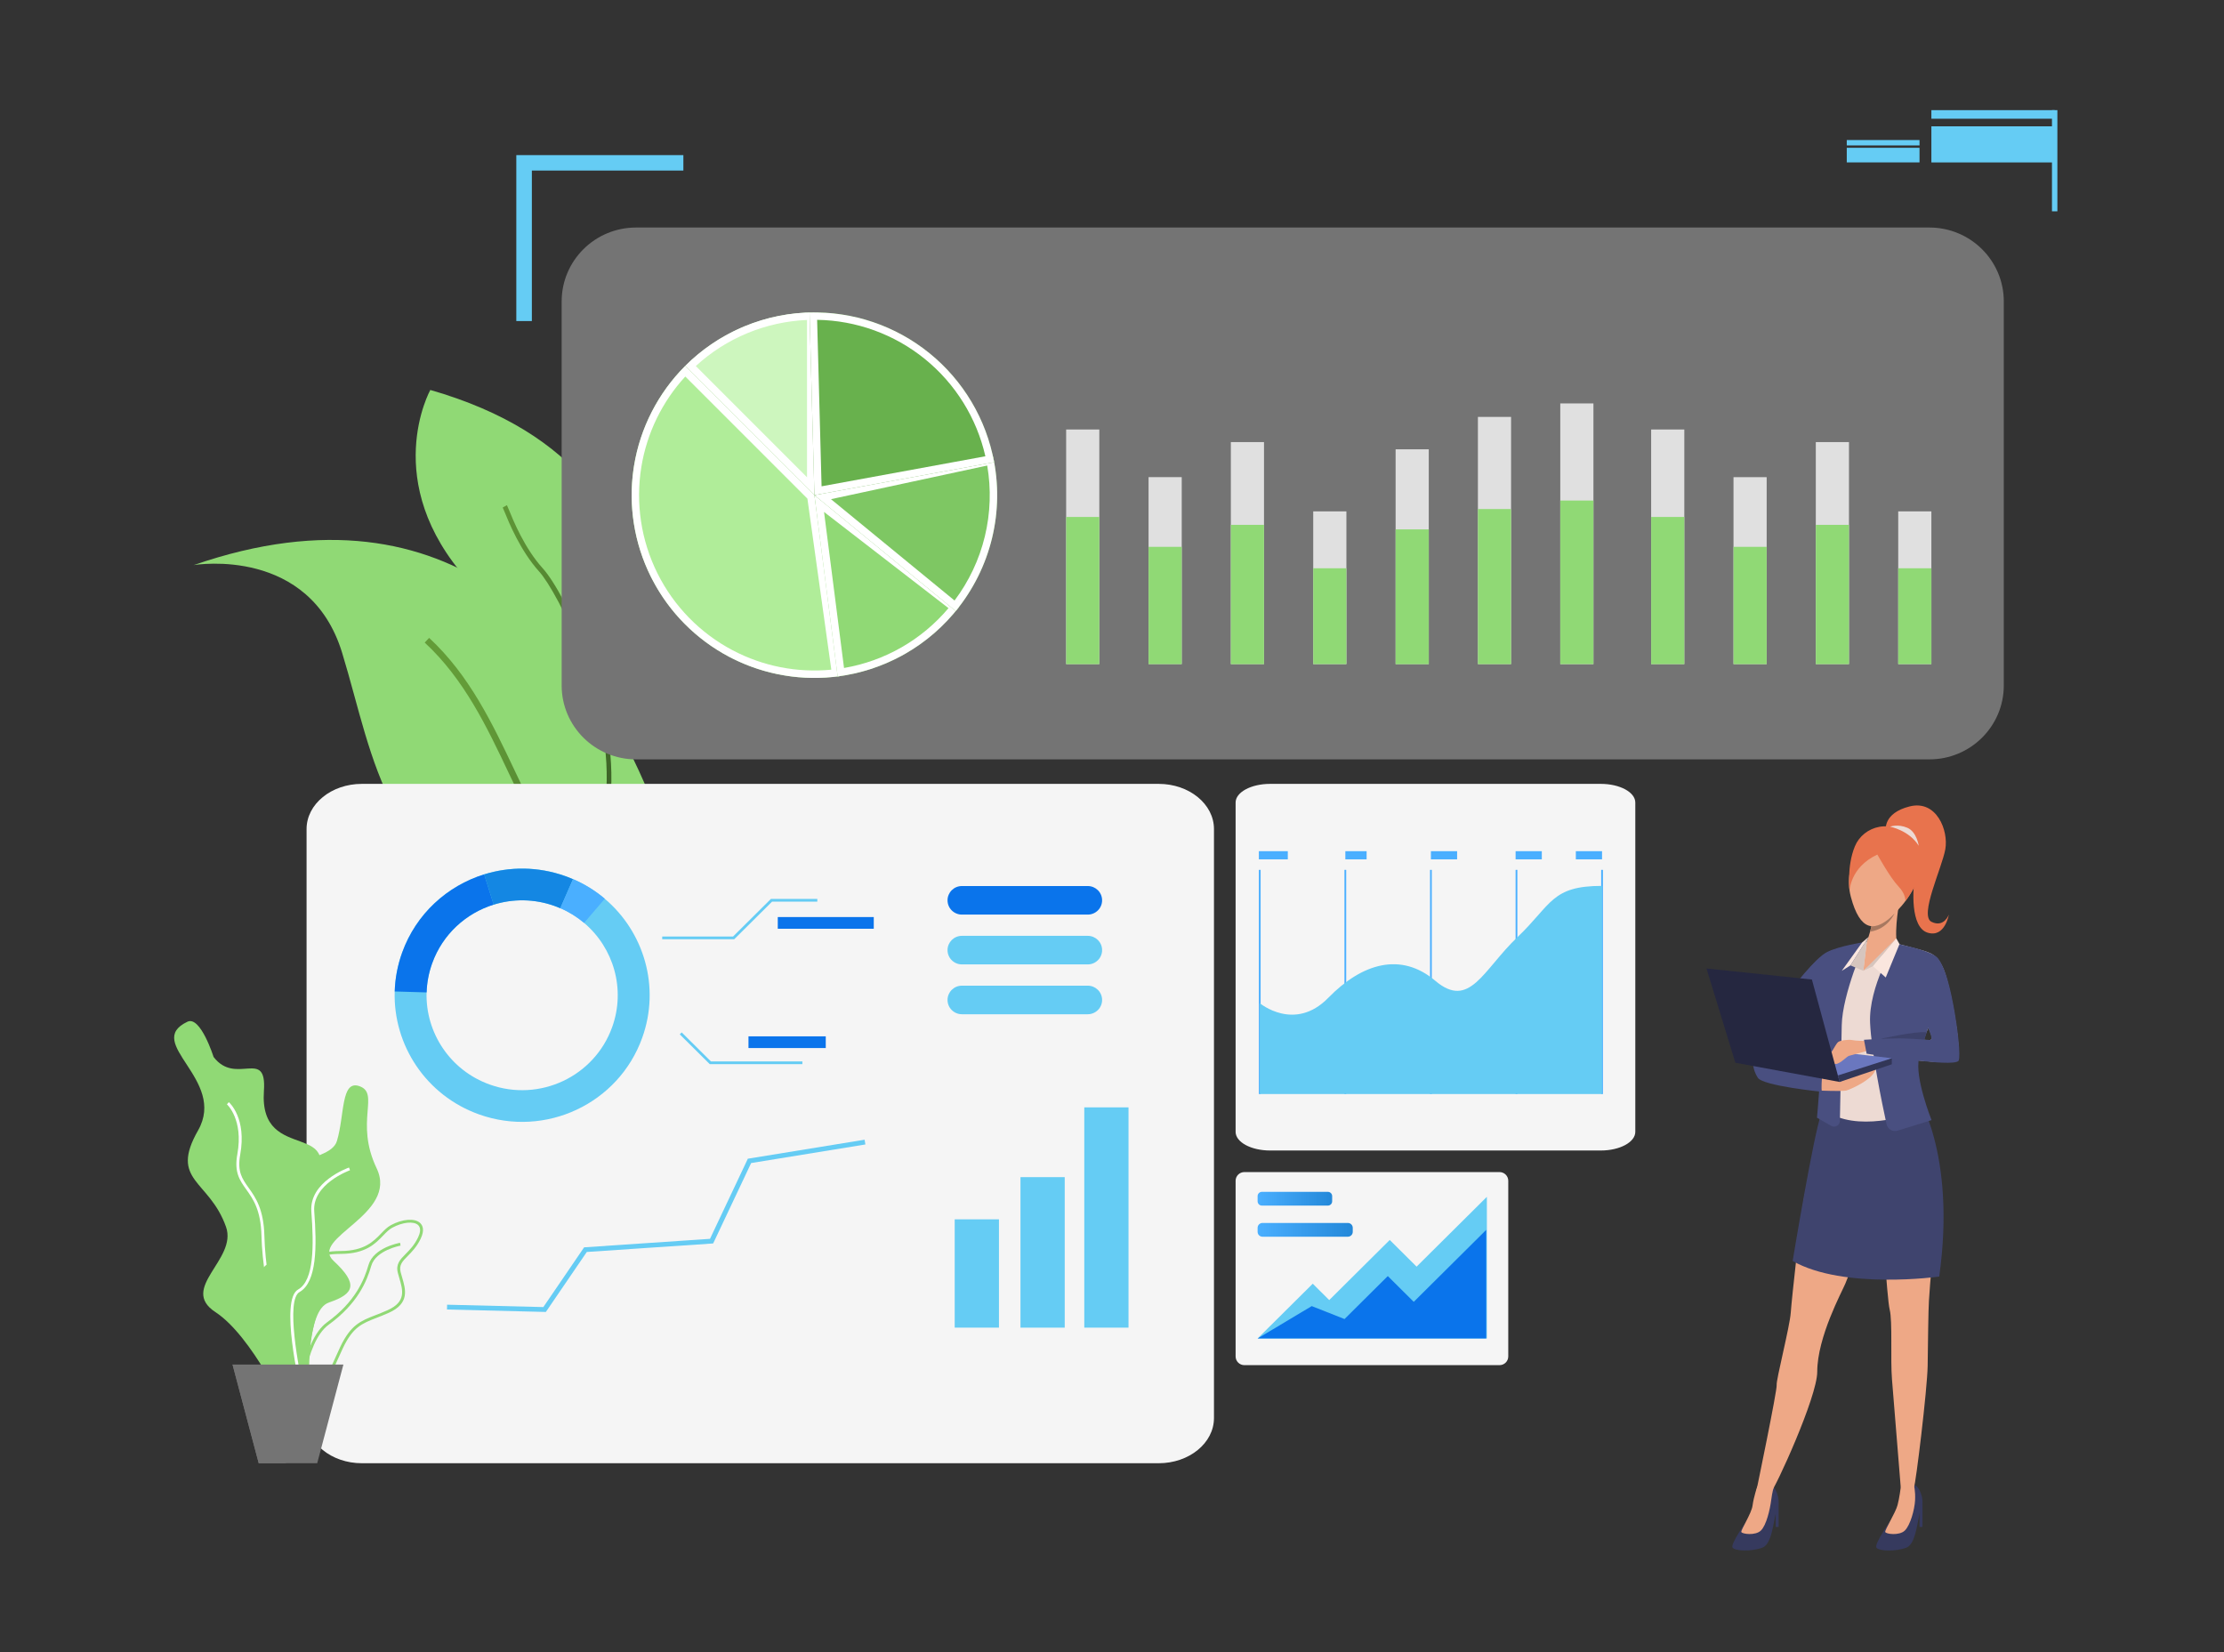 <svg width="350" height="260" viewBox="0 0 350 260" fill="none" xmlns="http://www.w3.org/2000/svg">
<rect x="0" y="0" width="350" height="260" fill="#333333" stroke="none"/>
<path d="M100.505 121.22C105.606 132.278 108.474 142.742 104.716 147.409C104.495 147.685 104.253 147.938 103.99 148.169C101.096 150.7 95.405 150.757 85.797 146.988C60.227 136.955 59.013 119.64 53.842 102.732C48.743 86.035 30.934 88.856 30.48 88.931C71.977 74.575 91.849 102.471 100.505 121.22Z" fill="#90D975"/>
<path d="M104.716 147.409C104.494 147.685 104.252 147.938 103.99 148.169C99.186 145.295 89.99 139.201 85.653 132.359C83.608 129.13 81.889 125.501 80.065 121.661C76.625 114.397 73.059 106.886 66.84 101.126L67.534 100.383C73.896 106.281 77.498 113.881 80.983 121.231C82.791 125.046 84.497 128.646 86.513 131.82C90.742 138.494 100.035 144.611 104.716 147.409Z" fill="url(#paint0_linear_9173_36146)"/>
<path d="M96.063 125.734C95.762 126.47 95.567 126.886 95.546 126.932C95.467 126.526 95.391 126.123 95.313 125.734C91.902 108.373 87.341 106.559 73.663 91.373C59.675 75.841 67.72 61.37 67.72 61.37C114.58 74.82 99.247 117.972 96.063 125.734Z" fill="#90D975"/>
<path d="M96.065 125.731C95.765 126.467 95.57 126.883 95.549 126.93C95.47 126.524 95.394 126.12 95.316 125.731C96.834 110.723 87.719 93.111 84.854 89.952C81.89 86.679 80.064 82.179 79.374 80.483C79.257 80.202 79.149 79.934 79.113 79.872L79.775 79.501C79.832 79.603 79.908 79.791 80.077 80.202C80.751 81.863 82.543 86.274 85.419 89.444C89.049 93.452 97.459 111.148 96.065 125.731Z" fill="url(#paint1_linear_9173_36146)"/>
<path d="M303.637 119.504H100.1C93.633 119.504 88.391 114.296 88.391 107.874V47.437C88.391 41.013 93.633 35.806 100.1 35.806H303.637C310.104 35.806 315.345 41.014 315.345 47.437V107.874C315.345 114.297 310.103 119.504 303.637 119.504Z" fill="#747474"/>
<path d="M128.169 49.165C124.392 49.165 120.652 49.908 117.163 51.354C113.673 52.799 110.503 54.918 107.832 57.588L128.169 77.925V49.165Z" fill="#CDF6BE"/>
<path d="M128.17 77.925L107.832 57.588C110.336 55.084 113.279 53.066 116.513 51.633L117.163 51.354C120.652 49.909 124.393 49.165 128.17 49.165V77.925ZM127.004 50.355C123.778 50.492 120.598 51.193 117.609 52.431C114.621 53.669 111.877 55.422 109.5 57.606L127.004 75.11V50.355Z" fill="white"/>
<path d="M107.83 57.588C103.567 61.851 100.752 67.346 99.781 73.296C98.811 79.247 99.735 85.351 102.423 90.748C105.111 96.144 109.426 100.56 114.76 103.37C120.094 106.181 126.176 107.244 132.147 106.41L128.167 77.925L107.83 57.588Z" fill="#B0ED99"/>
<path d="M128.167 77.925L132.147 106.409C126.363 107.217 120.474 106.244 115.263 103.628L114.761 103.37C109.593 100.648 105.382 96.418 102.68 91.25L102.423 90.748C99.819 85.52 98.87 79.627 99.696 73.855L99.781 73.297C100.751 67.347 103.567 61.851 107.83 57.588L128.167 77.925ZM107.847 59.255C104.208 63.215 101.801 68.159 100.932 73.484C100.001 79.192 100.888 85.05 103.467 90.228C106.046 95.405 110.186 99.642 115.304 102.339C120.077 104.854 125.474 105.909 130.827 105.39L127.066 78.473L107.847 59.255Z" fill="white"/>
<path d="M131.825 106.453C135.571 105.973 139.186 104.759 142.463 102.882C145.741 101.005 148.616 98.5 150.926 95.512L128.168 77.925L131.825 106.453Z" fill="#90D975"/>
<path d="M150.925 95.512C148.616 98.5 145.74 101.005 142.463 102.882L141.845 103.226C138.734 104.908 135.337 106.003 131.825 106.453L128.168 77.925L150.925 95.512ZM132.828 105.122C136.011 104.576 139.076 103.478 141.883 101.87C144.69 100.262 147.188 98.173 149.268 95.704L129.682 80.568L132.828 105.122Z" fill="white"/>
<path d="M150.405 96.165C153.15 92.819 155.104 88.896 156.122 84.69C157.14 80.484 157.195 76.102 156.284 71.871L128.168 77.925L150.405 96.165Z" fill="#7EC763"/>
<path d="M156.284 71.871C157.195 76.102 157.139 80.484 156.122 84.69C155.104 88.896 153.15 92.818 150.406 96.164L128.168 77.925L156.284 71.871ZM130.775 78.556L150.221 94.507C152.478 91.505 154.104 88.073 154.989 84.415C155.874 80.758 155.998 76.962 155.363 73.262L130.775 78.556Z" fill="white"/>
<path d="M156.456 72.739C155.218 65.991 151.61 59.908 146.282 55.587C140.954 51.266 134.256 48.992 127.398 49.175L128.166 77.925L156.456 72.739Z" fill="#68B14D"/>
<path d="M127.398 49.175C134.256 48.992 140.953 51.267 146.281 55.587C151.609 59.908 155.218 65.991 156.455 72.739L128.166 77.925L127.398 49.175ZM129.295 76.533L155.073 71.805C153.705 65.789 150.356 60.393 145.546 56.492C140.736 52.592 134.764 50.429 128.594 50.334L129.295 76.533Z" fill="white"/>
<path d="M185.37 217.344H100.277V220.169H185.37V217.344Z" fill="white"/>
<path d="M163.473 204.145H100.277V206.972H163.473V204.145Z" fill="url(#paint2_linear_9173_36146)"/>
<path d="M168.561 210.749H100.277V213.576H168.561V210.749Z" fill="url(#paint3_linear_9173_36146)"/>
<path d="M144.584 217.344H100.277V220.169H144.584V217.344Z" fill="url(#paint4_linear_9173_36146)"/>
<path d="M182.348 230.273H56.945C52.141 230.273 48.246 227.089 48.246 223.161V130.472C48.246 126.544 52.141 123.36 56.945 123.36H182.348C187.153 123.36 191.048 126.544 191.048 130.472V223.161C191.047 227.089 187.152 230.273 182.348 230.273Z" fill="#F5F5F5"/>
<path d="M101.064 163.332C103.954 155.306 101.345 146.654 95.174 141.439C93.703 140.195 92.029 139.147 90.179 138.35C89.772 138.174 89.354 138.011 88.928 137.859C84.657 136.343 80.212 136.351 76.193 137.599C70.395 139.403 65.487 143.791 63.282 149.912C62.555 151.932 62.176 153.991 62.114 156.027C61.86 164.429 67.018 172.402 75.417 175.386C85.85 179.091 97.332 173.696 101.064 163.332ZM77.108 170.69C70.81 168.453 66.942 162.475 67.133 156.176C67.18 154.651 67.464 153.107 68.01 151.592C69.662 147.001 73.342 143.712 77.69 142.36C80.702 141.424 84.036 141.418 87.237 142.554C87.556 142.668 87.869 142.791 88.175 142.923C89.562 143.521 90.817 144.306 91.921 145.239C96.547 149.148 98.502 155.635 96.336 161.652C93.538 169.423 84.929 173.469 77.108 170.69Z" fill="#65CCF4"/>
<path d="M77.697 142.362L76.2 137.601C70.402 139.405 65.493 143.793 63.289 149.914C62.561 151.935 62.183 153.993 62.121 156.029L67.14 156.178C67.187 154.653 67.471 153.109 68.016 151.594C69.668 147.003 73.349 143.714 77.697 142.362Z" fill="#0A74EB"/>
<path d="M88.173 142.932L90.177 138.359C89.77 138.184 89.352 138.02 88.927 137.868C84.655 136.352 80.21 136.36 76.191 137.608L77.688 142.369C80.701 141.433 84.034 141.427 87.236 142.563C87.554 142.678 87.868 142.801 88.173 142.932Z" fill="#1487E3"/>
<path d="M95.178 141.437C93.708 140.193 92.034 139.145 90.184 138.348L88.18 142.921C89.567 143.519 90.822 144.305 91.925 145.237L95.178 141.437Z" fill="#4AAFFF"/>
<path d="M167.56 185.249H160.598V208.936H167.56V185.249Z" fill="#65CCF4"/>
<path d="M157.209 191.889H150.246V208.933H157.209V191.889Z" fill="#65CCF4"/>
<path d="M177.599 174.269H170.637V208.934H177.599V174.269Z" fill="#65CCF4"/>
<path d="M136.188 180.108L136.065 179.36L117.691 182.35L111.735 194.959L91.924 196.296L85.508 205.697L70.362 205.325L70.344 206.081L85.905 206.466L92.347 197.026L112.234 195.685L118.211 183.032L136.188 180.108Z" fill="#65CCF4"/>
<path d="M151.381 143.933H171.18C172.43 143.933 173.443 142.926 173.443 141.685C173.443 140.443 172.43 139.437 171.18 139.437H151.381C150.131 139.437 149.117 140.443 149.117 141.685C149.118 142.927 150.131 143.933 151.381 143.933Z" fill="#0A74EB"/>
<path d="M151.381 151.771H171.18C172.43 151.771 173.443 150.765 173.443 149.523C173.443 148.282 172.43 147.275 171.18 147.275H151.381C150.131 147.275 149.117 148.282 149.117 149.523C149.118 150.765 150.131 151.771 151.381 151.771Z" fill="#65CCF4"/>
<path d="M151.381 159.614H171.18C172.43 159.614 173.443 158.607 173.443 157.366C173.443 156.124 172.43 155.117 171.18 155.117H151.381C150.131 155.117 149.117 156.124 149.117 157.366C149.118 158.607 150.131 159.614 151.381 159.614Z" fill="#65CCF4"/>
<path d="M115.54 147.816H104.215V147.386H115.36L121.323 141.463H128.625V141.895H121.503L115.54 147.816Z" fill="#65CCF4"/>
<path d="M126.273 167.469H111.699L106.977 162.779L107.284 162.473L111.879 167.038H126.273V167.469Z" fill="#65CCF4"/>
<path d="M137.508 144.319H122.402V146.16H137.508V144.319Z" fill="#0A74EB"/>
<path d="M129.953 163.092H117.793V164.934H129.953V163.092Z" fill="#0A74EB"/>
<path d="M29.496 160.792C31.557 159.813 33.61 166.332 33.61 166.332C37.114 170.933 42.012 164.813 41.533 171.69C40.695 183.721 55.476 175.473 48.657 188.035C41.838 200.596 54.678 195.138 50.44 205.266C46.202 215.396 51.695 227.476 45.319 222.512C45.319 222.512 39.704 210.282 33.914 206.499C28.125 202.716 37.383 198.226 35.572 193.086C32.941 185.622 26.601 185.915 31.172 177.894C35.743 169.873 22.486 164.122 29.496 160.792Z" fill="#90D975"/>
<path d="M47.343 217.91C44.579 215.98 41.344 202.525 41.151 194.511C41.052 190.406 39.83 188.696 38.753 187.187C37.723 185.744 36.833 184.498 37.351 181.639C38.342 176.173 35.737 173.813 35.711 173.79L36.012 173.449C36.128 173.55 38.84 175.983 37.801 181.719C37.317 184.392 38.114 185.509 39.125 186.924C40.185 188.409 41.505 190.256 41.608 194.5C41.814 203.101 45.121 215.804 47.605 217.539L47.343 217.91Z" fill="white"/>
<path d="M48.369 218.909C48.013 218.909 47.626 218.868 47.201 218.783C46.136 218.569 45.437 218.011 45.125 217.123C44.38 215.007 46.106 211.569 47.508 209.911C47.531 209.883 49.876 207.037 49.626 203.091C49.584 202.429 49.515 201.817 49.454 201.277C49.277 199.715 49.15 198.587 49.826 197.834C50.421 197.169 51.569 196.882 53.667 196.872C57.345 196.855 58.8 195.342 59.968 194.127C60.465 193.61 60.934 193.123 61.503 192.814C63.336 191.82 65.278 191.674 66.12 192.467C66.52 192.844 66.857 193.581 66.195 194.956C65.589 196.214 64.804 197.01 64.173 197.649C63.324 198.51 62.763 199.078 63.055 200.212C63.123 200.478 63.203 200.746 63.282 201.016C63.849 202.942 64.492 205.125 61.173 206.607C60.468 206.921 59.826 207.172 59.26 207.392C56.943 208.296 55.545 208.841 53.966 212.151C53.66 212.792 53.39 213.4 53.13 213.986C51.884 216.79 50.942 218.908 48.369 218.909ZM61.722 193.213C61.215 193.488 60.79 193.929 60.298 194.441C59.07 195.719 57.541 197.308 53.669 197.326C51.74 197.336 50.66 197.585 50.167 198.136C49.627 198.738 49.745 199.782 49.908 201.227C49.97 201.772 50.039 202.39 50.082 203.062C50.344 207.195 47.959 210.082 47.858 210.203C46.471 211.844 44.9 215.109 45.556 216.973C45.812 217.699 46.395 218.158 47.292 218.338C50.418 218.965 51.281 217.022 52.711 213.803C52.973 213.213 53.244 212.603 53.552 211.957C55.208 208.483 56.754 207.881 59.093 206.969C59.654 206.751 60.291 206.503 60.985 206.193C63.941 204.873 63.408 203.06 62.843 201.142C62.762 200.868 62.682 200.594 62.612 200.324C62.257 198.943 62.958 198.231 63.846 197.331C64.486 196.683 65.21 195.95 65.782 194.76C66.083 194.137 66.33 193.29 65.805 192.796C65.115 192.146 63.358 192.325 61.722 193.213Z" fill="#90D975"/>
<path d="M47.261 221.529L46.805 221.505C46.827 221.079 47.403 211.039 51.462 208.099C55.915 204.876 57.319 201.411 57.988 199.085C58.776 196.345 62.786 195.613 62.956 195.583L63.036 196.03C62.997 196.037 59.137 196.743 58.427 199.21C57.74 201.6 56.298 205.16 51.731 208.466C47.847 211.279 47.267 221.427 47.261 221.529Z" fill="#90D975"/>
<path d="M56.532 170.922C53.647 169.94 54.246 175.462 53.027 179.55C51.808 183.636 39.466 181.332 44.647 191.565C49.827 201.797 38.095 194.987 41.599 203.917C45.104 212.845 41.904 222.396 45.713 219.967C49.522 217.537 47.853 206.293 51.815 204.957C55.776 203.621 56.422 202.062 52.5 198.43C48.578 194.798 62.779 191.192 59.274 183.857C55.77 176.523 59.864 172.057 56.532 170.922Z" fill="#90D975"/>
<path d="M47.479 219.544C47.117 218.015 44.019 204.562 46.909 202.937C49.458 201.503 49.394 195.929 48.997 190.665C48.646 186.005 54.67 183.828 54.927 183.737L55.08 184.165C55.02 184.186 49.127 186.318 49.453 190.632C49.861 196.038 49.905 201.773 47.135 203.332C44.939 204.567 46.961 215.378 47.925 219.44L47.479 219.544Z" fill="white"/>
<path d="M54.04 214.752L49.921 230.273H40.716L36.598 214.752H54.04Z" fill="#747474"/>
<path d="M54.041 214.752C54.041 214.752 44.973 216.443 44.973 230.273H40.717L36.598 214.752H54.041Z" fill="#747474"/>
<path d="M107.545 24.411V26.841H83.701V50.525H81.254V24.411H107.545Z" fill="#65CCF4"/>
<path d="M323.358 17.334H303.949V18.684H323.358V17.334Z" fill="#65CCF4"/>
<path d="M323.358 19.88H303.949V25.563H323.358V19.88Z" fill="#65CCF4"/>
<path d="M302.082 22.039H290.633V22.888H302.082V22.039Z" fill="#65CCF4"/>
<path d="M302.082 23.259H290.633V25.559H302.082V23.259Z" fill="#65CCF4"/>
<path d="M323.78 17.334H322.926V33.252H323.78V17.334Z" fill="#65CCF4"/>
<path d="M173.004 67.592H167.785V104.519H173.004V67.592Z" fill="#E0E0E0"/>
<path d="M185.974 75.088H180.754V104.512H185.974V75.088Z" fill="#E0E0E0"/>
<path d="M198.922 69.573H193.703V104.517H198.922V69.573Z" fill="#E0E0E0"/>
<path d="M211.888 80.476H206.668V104.52H211.888V80.476Z" fill="#E0E0E0"/>
<path d="M224.852 70.707H219.633V104.519H224.852V70.707Z" fill="#E0E0E0"/>
<path d="M237.805 65.61H232.586V104.519H237.805V65.61Z" fill="#E0E0E0"/>
<path d="M250.766 63.488H245.547V104.522H250.766V63.488Z" fill="#E0E0E0"/>
<path d="M173.004 81.355H167.785V104.522H173.004V81.355Z" fill="#90D975"/>
<path d="M185.974 86.059H180.754V104.519H185.974V86.059Z" fill="#90D975"/>
<path d="M198.922 82.598H193.703V104.522H198.922V82.598Z" fill="#90D975"/>
<path d="M211.888 89.43H206.668V104.515H211.888V89.43Z" fill="#90D975"/>
<path d="M224.852 83.313H219.633V104.527H224.852V83.313Z" fill="#90D975"/>
<path d="M237.805 80.111H232.586V104.522H237.805V80.111Z" fill="#90D975"/>
<path d="M250.766 78.772H245.547V104.516H250.766V78.772Z" fill="#90D975"/>
<path d="M265.067 67.592H259.848V104.519H265.067V67.592Z" fill="#E0E0E0"/>
<path d="M278.028 75.093H272.809V104.517H278.028V75.093Z" fill="#E0E0E0"/>
<path d="M290.982 69.573H285.762V104.517H290.982V69.573Z" fill="#E0E0E0"/>
<path d="M303.949 80.476H298.73V104.52H303.949V80.476Z" fill="#E0E0E0"/>
<path d="M265.067 81.355H259.848V104.522H265.067V81.355Z" fill="#90D975"/>
<path d="M278.028 86.059H272.809V104.519H278.028V86.059Z" fill="#90D975"/>
<path d="M290.982 82.598H285.762V104.522H290.982V82.598Z" fill="#90D975"/>
<path d="M303.949 89.43H298.73V104.515H303.949V89.43Z" fill="#90D975"/>
<path d="M251.922 181.059H199.885C196.886 181.059 194.453 179.745 194.453 178.122V126.296C194.453 124.675 196.886 123.36 199.885 123.36H251.922C254.921 123.36 257.354 124.675 257.354 126.296V178.122C257.354 179.745 254.921 181.059 251.922 181.059Z" fill="#F5F5F5"/>
<path d="M198.39 136.891H198.113V172.176H198.39V136.891Z" fill="#4AAFFF"/>
<path d="M211.858 136.891H211.582V172.176H211.858V136.891Z" fill="#4AAFFF"/>
<path d="M225.327 136.891H225.051V172.176H225.327V136.891Z" fill="#4AAFFF"/>
<path d="M238.793 136.891H238.516V172.176H238.793V136.891Z" fill="#4AAFFF"/>
<path d="M252.261 136.891H251.984V172.176H252.261V136.891Z" fill="#4AAFFF"/>
<path d="M198.254 157.87C198.254 157.87 203.742 162.46 209.045 157.023C214.349 151.586 220.468 149.769 225.875 154.348C231.282 158.925 233.388 152.643 238.796 147.492C244.203 142.343 244.116 139.414 252.125 139.414V172.175H198.255V157.87H198.254Z" fill="#65CCF4"/>
<path d="M215.069 133.953H211.723V135.238H215.069V133.953Z" fill="#4AAFFF"/>
<path d="M202.667 133.953H198.113V135.238H202.667V133.953Z" fill="#4AAFFF"/>
<path d="M229.312 133.953H225.188V135.238H229.312V133.953Z" fill="#4AAFFF"/>
<path d="M242.64 133.953H238.516V135.238H242.64V133.953Z" fill="#4AAFFF"/>
<path d="M252.121 133.953H247.996V135.238H252.121V133.953Z" fill="#4AAFFF"/>
<path d="M235.983 214.838H195.832C195.071 214.838 194.453 214.224 194.453 213.468V185.822C194.453 185.065 195.071 184.452 195.832 184.452H235.983C236.745 184.452 237.362 185.065 237.362 185.822V213.468C237.363 214.224 236.745 214.838 235.983 214.838Z" fill="#F5F5F5"/>
<path d="M212.117 194.626H198.685C198.259 194.626 197.914 194.283 197.914 193.861V193.224C197.914 192.801 198.259 192.459 198.685 192.459H212.117C212.543 192.459 212.888 192.801 212.888 193.224V193.861C212.888 194.283 212.543 194.626 212.117 194.626Z" fill="url(#paint5_linear_9173_36146)"/>
<path d="M208.966 189.729H198.596C198.22 189.729 197.914 189.425 197.914 189.052V188.24C197.914 187.866 198.22 187.563 198.596 187.563H208.966C209.343 187.563 209.648 187.866 209.648 188.24V189.052C209.648 189.425 209.343 189.729 208.966 189.729Z" fill="url(#paint6_linear_9173_36146)"/>
<path d="M197.914 210.639L206.593 202.02L209.187 204.596L218.71 195.136L222.935 199.333L233.994 188.351V210.639H197.914Z" fill="#65CCF4"/>
<path d="M233.893 210.639V193.547L222.488 204.875L218.403 200.818L211.594 207.582L206.433 205.544L197.914 210.639H233.893Z" fill="#0A74EB"/>
<path d="M274.889 239.353C274.889 239.353 272.299 242.967 272.655 243.54C273.01 244.113 275.734 244.195 277.391 243.54C279.05 242.885 279.089 238.649 279.839 236.829C280.153 236.067 279.481 233.818 278.536 233.655C277.591 233.492 276.563 233.971 276.563 233.971C276.563 233.971 277.545 236.535 274.889 239.353Z" fill="#363A5E"/>
<path d="M276.549 233.943C276.549 233.943 276.004 235.482 275.804 236.952C275.639 238.171 273.959 240.758 274.038 241.086C274.117 241.413 276.249 241.71 277.117 240.867C277.986 240.023 278.544 237.569 278.736 236.1C278.914 234.733 279.139 234.058 279.139 234.058C279.139 234.058 277.377 233.043 276.549 233.943Z" fill="#EEA886"/>
<path d="M297.438 239.42C297.438 239.42 294.94 242.974 295.296 243.547C295.652 244.12 298.376 244.202 300.034 243.547C301.692 242.892 301.732 238.656 302.481 236.836C302.796 236.074 302.123 233.825 301.179 233.662C300.233 233.499 299.125 234.014 299.125 234.014C299.125 234.014 300.094 236.602 297.438 239.42Z" fill="#363A5E"/>
<path d="M299.134 234.011C299.134 234.011 298.937 235.688 298.621 236.875C298.305 238.061 296.607 240.761 296.686 241.089C296.765 241.417 298.897 241.714 299.766 240.87C300.634 240.026 301.305 237.582 301.384 236.103C301.463 234.625 301.187 233.66 301.187 233.66C301.187 233.66 299.963 233.11 299.134 234.011Z" fill="#EEA886"/>
<path d="M286.645 175.168C286.645 175.168 284.423 185.886 283.912 188.585C283.402 191.284 281.972 204.352 281.819 206.575C281.666 208.797 279.499 217.17 279.602 217.963C279.704 218.758 276.391 234.701 276.391 234.701C276.391 234.701 277.522 235.645 278.716 234.786C279.329 234.345 285.986 219.861 285.986 215.892C285.986 210.406 289.899 203.246 290.404 202.018C295.096 190.618 294.172 187.133 294.785 186.392C295.398 185.651 295.45 186.85 295.808 188.489C296.164 190.129 296.93 204.31 297.39 206.109C297.849 207.908 297.492 213.992 297.748 217.061C298.003 220.131 299.123 234.013 299.123 234.013C299.123 234.013 299.991 235.421 301.208 234.049C301.47 233.753 303.311 218.586 303.363 214.934C303.413 211.284 303.467 206.248 303.566 204.67C304.513 189.54 306.836 187.38 303.175 176.673C296.32 156.625 286.645 175.168 286.645 175.168Z" fill="#EEA886"/>
<path d="M301.578 172.17C301.578 172.17 307.911 181.356 305.184 200.896C305.184 200.896 290.164 203.014 282.117 198.447C282.117 198.447 285.444 178.3 286.651 175.164C287.857 172.03 301.578 172.17 301.578 172.17Z" fill="#3F446E"/>
<path d="M279.911 236.513V240.298H279.438V237.373L279.911 236.513Z" fill="#363A5E"/>
<path d="M302.548 236.513V240.298H302.074V237.373L302.548 236.513Z" fill="#363A5E"/>
<path d="M294.073 131.436C294.073 131.436 289.832 135.679 291.277 141.143C292.721 146.607 295.042 146.638 297.599 144.287C300.157 141.937 301.663 139.464 302.001 136.717C302.34 133.97 297.945 127.651 294.073 131.436Z" fill="#EEA886"/>
<path d="M293.234 149.658C293.234 149.658 293.864 148.229 294.304 146.62C294.382 146.336 294.454 146.046 294.515 145.759C294.732 144.746 294.82 143.749 294.586 143.065C293.91 141.081 298.828 142.455 298.828 142.455C298.828 142.455 297.875 147.705 298.828 149.475C299.78 151.246 293.234 149.658 293.234 149.658Z" fill="#EEA886"/>
<path d="M305.703 152.158C304.928 150.623 304.351 150.13 302.854 149.66C302.018 149.398 298.277 148.431 298.277 148.431L293.785 148.268C293.785 148.268 290.696 148.778 288.299 149.602C285.902 150.427 282.762 154.937 282.762 154.937C282.762 154.937 287.095 165.041 287.924 167.941C288.754 170.841 288.2 175.328 288.2 175.328C293.394 178.137 301.723 175.054 301.723 175.054C301.091 172.788 301.064 170.142 301.396 168.266C301.436 168.045 301.479 167.834 301.528 167.636C301.572 167.456 301.634 167.197 301.706 166.907C301.71 166.895 301.713 166.882 301.716 166.869C305.019 167.205 308.116 167.341 308.198 166.683C308.562 163.719 306.767 154.267 305.703 152.158ZM303.414 163.679C303.281 163.659 302.998 163.658 302.698 163.631C303.065 162.615 303.475 161.714 303.475 161.714C303.709 162.362 304.599 163.855 303.414 163.679Z" fill="#EDDAD3"/>
<path d="M295.449 134.487C295.449 134.487 297.478 138.15 298.738 139.463C299.997 140.775 299.85 141.817 299.85 141.817C299.85 141.817 304.761 135.799 301.258 132.168C297.755 128.535 293.237 130 291.916 133.174C290.595 136.349 291.079 140.227 291.079 140.227C291.079 140.227 291.116 136.501 295.449 134.487Z" fill="#E8734D"/>
<path d="M296.787 130.656C296.787 130.656 296.296 127.974 300.53 126.908C304.764 125.842 306.666 130.686 306.144 133.642C305.623 136.598 302.003 144.093 303.966 145.069C305.93 146.044 306.696 143.941 306.696 143.941C306.696 143.941 306.082 147.628 303.352 146.775C300.622 145.921 300.989 139.93 301.402 137.542C301.815 135.154 296.787 130.656 296.787 130.656Z" fill="#E8734D"/>
<path d="M298.15 143.75C298.133 143.789 297.062 146.236 294.305 146.616C294.382 146.332 294.454 146.042 294.516 145.755C294.516 145.755 296.027 146.057 298.15 143.75Z" fill="#A77860"/>
<path d="M303.407 161.755C303.407 161.755 303.205 162.179 302.65 163.847C302.087 159.162 302.382 156.725 302.382 156.725C302.443 159.228 303.407 161.755 303.407 161.755Z" fill="#CFBEB8"/>
<path d="M297.453 130.097C297.453 130.097 300.458 130.67 301.957 133.101C301.957 133.101 301.653 130.9 300.157 130.265C298.661 129.631 297.453 130.097 297.453 130.097Z" fill="#EDDAD3"/>
<path d="M301.706 166.912C301.635 167.202 301.572 167.461 301.528 167.641C301.479 167.84 301.435 168.05 301.396 168.271C299.535 167.266 298.199 166.48 298.199 166.48C298.7 166.591 301.706 166.912 301.706 166.912Z" fill="#CFBEB8"/>
<path d="M298.522 148.496L293.234 152.777L293.779 148.267C293.779 148.267 296.863 147.606 298.522 148.496Z" fill="#EEA886"/>
<path d="M294.763 152.053L293.234 152.78L298.428 147.667L294.763 152.053Z" fill="#D6C5BE"/>
<path d="M302.011 166.538C301.284 169.534 303.976 176.276 303.976 176.276L298.64 177.934C297.871 178.172 297.063 177.704 296.894 176.923C296.179 173.624 294.504 165.503 294.304 160.989C294.048 155.228 298.271 148.432 298.271 148.432C305.776 149.711 303.719 160.989 303.719 160.989C303.719 160.989 303.447 161.699 303.083 162.809C303.083 162.809 303.083 162.809 303.083 162.811C302.991 163.089 302.894 163.393 302.793 163.718C302.536 164.551 302.26 165.519 302.011 166.538Z" fill="#494F80"/>
<path d="M293.252 148.513L293.344 148.268C293.344 148.268 289.501 148.847 287.548 149.817C285.594 150.787 281.855 155.792 281.855 155.792L286.746 162.205C286.752 167.134 285.947 175.898 285.947 175.898L288.184 177.178C288.784 177.522 289.537 177.1 289.55 176.411C289.614 173.078 289.764 165.165 289.843 161.331C289.945 156.403 293.485 148.43 293.485 148.43C293.405 148.457 293.329 148.486 293.252 148.513Z" fill="#494F80"/>
<path d="M286.281 171.626C286.281 171.626 289.97 171.769 290.543 171.626C291.116 171.483 294.942 169.835 295.172 168.207C295.402 166.579 286.281 169.667 286.281 169.667V171.626Z" fill="#EEA886"/>
<path d="M297.728 166.536L282.762 164.795L289.523 170.259L297.728 166.536Z" fill="#6A77BF"/>
<path d="M289.519 170.268L297.723 167.49V166.544L289.242 169.246L289.519 170.268Z" fill="#323657"/>
<path d="M293.382 163.814C293.382 163.814 292.144 163.814 291.451 163.674C290.914 163.566 289.581 163.715 289.241 164.014C288.9 164.313 287.82 166.397 287.616 166.524C287.411 166.651 287.721 166.945 288.08 166.798C288.08 166.798 288.409 167.71 289.223 167.368C290.036 167.027 290.587 166.281 291.014 166.15C291.44 166.019 293.919 165.357 293.919 165.357C293.919 165.357 294.021 163.592 293.382 163.814Z" fill="#EEA886"/>
<path d="M294.068 147.443L291.219 151.924L289.844 152.785L293.049 148.323L294.068 147.443Z" fill="#FAE6DE"/>
<path d="M291.215 151.924L293.237 152.785L293.781 148.275L294.064 147.443L291.215 151.924Z" fill="#D6C5BE"/>
<path d="M286.733 169.529C286.733 169.529 286.578 171.421 286.733 171.818C286.733 171.818 277.503 170.902 276.642 169.62C275.782 168.338 275.813 166.781 275.813 166.781L286.733 169.529Z" fill="#494F80"/>
<path d="M289.513 170.268L285.148 154.152L268.555 152.412L273.102 167.247L289.513 170.268Z" fill="#252740"/>
<path d="M298.427 147.667L294.762 152.053L296.767 153.83L298.931 148.578L298.427 147.667Z" fill="#FAE6DE"/>
<path d="M303.212 162.439C303.212 162.439 303.089 162.81 303.089 162.811C302.997 163.09 302.901 163.394 302.8 163.719C302.091 163.94 295.961 163.493 295.961 163.493C295.961 163.493 301.092 162.297 303.212 162.439Z" fill="#3D426B"/>
<path d="M302.851 163.6C301.863 163.526 300.246 163.421 298.922 163.416C296.862 163.407 293.34 163.635 293.34 163.635L293.76 165.821C293.76 165.821 300 166.828 303.407 167.065C303.407 167.065 307.905 167.578 308.239 166.911C308.573 166.245 308.128 161.966 307.396 158.11C306.665 154.255 305.913 152.035 305.018 150.843C304.125 149.652 299.4 148.723 299.4 148.723L303.408 161.752C303.408 161.752 303.982 162.915 303.953 163.417C303.944 163.57 303.837 163.641 303.694 163.668C303.593 163.66 303.371 163.641 303.065 163.617L302.851 163.6Z" fill="#494F80"/>
<defs>
<linearGradient id="paint0_linear_9173_36146" x1="110.043" y1="154.109" x2="73.684" y2="112.666" gradientUnits="userSpaceOnUse">
<stop offset="0.005" stop-color="#3C6127"/>
<stop offset="1" stop-color="#639C38"/>
</linearGradient>
<linearGradient id="paint1_linear_9173_36146" x1="99.759" y1="124.14" x2="73.312" y2="76.991" gradientUnits="userSpaceOnUse">
<stop offset="0.005" stop-color="#3C6127"/>
<stop offset="1" stop-color="#639C38"/>
</linearGradient>
<linearGradient id="paint2_linear_9173_36146" x1="194.531" y1="205.559" x2="73.046" y2="205.559" gradientUnits="userSpaceOnUse">
<stop stop-color="#FFC05C"/>
<stop offset="1" stop-color="#FF3857"/>
</linearGradient>
<linearGradient id="paint3_linear_9173_36146" x1="194.531" y1="212.163" x2="73.046" y2="212.163" gradientUnits="userSpaceOnUse">
<stop stop-color="#FFC05C"/>
<stop offset="1" stop-color="#FF3857"/>
</linearGradient>
<linearGradient id="paint4_linear_9173_36146" x1="194.53" y1="218.757" x2="73.046" y2="218.757" gradientUnits="userSpaceOnUse">
<stop stop-color="#FFC05C"/>
<stop offset="1" stop-color="#FF3857"/>
</linearGradient>
<linearGradient id="paint5_linear_9173_36146" x1="197.914" y1="193.543" x2="212.888" y2="193.543" gradientUnits="userSpaceOnUse">
<stop stop-color="#4AAFFF"/>
<stop offset="1" stop-color="#2388D9"/>
</linearGradient>
<linearGradient id="paint6_linear_9173_36146" x1="197.914" y1="188.645" x2="209.648" y2="188.645" gradientUnits="userSpaceOnUse">
<stop stop-color="#4AAFFF"/>
<stop offset="1" stop-color="#2388D9"/>
</linearGradient>
</defs>
</svg>
